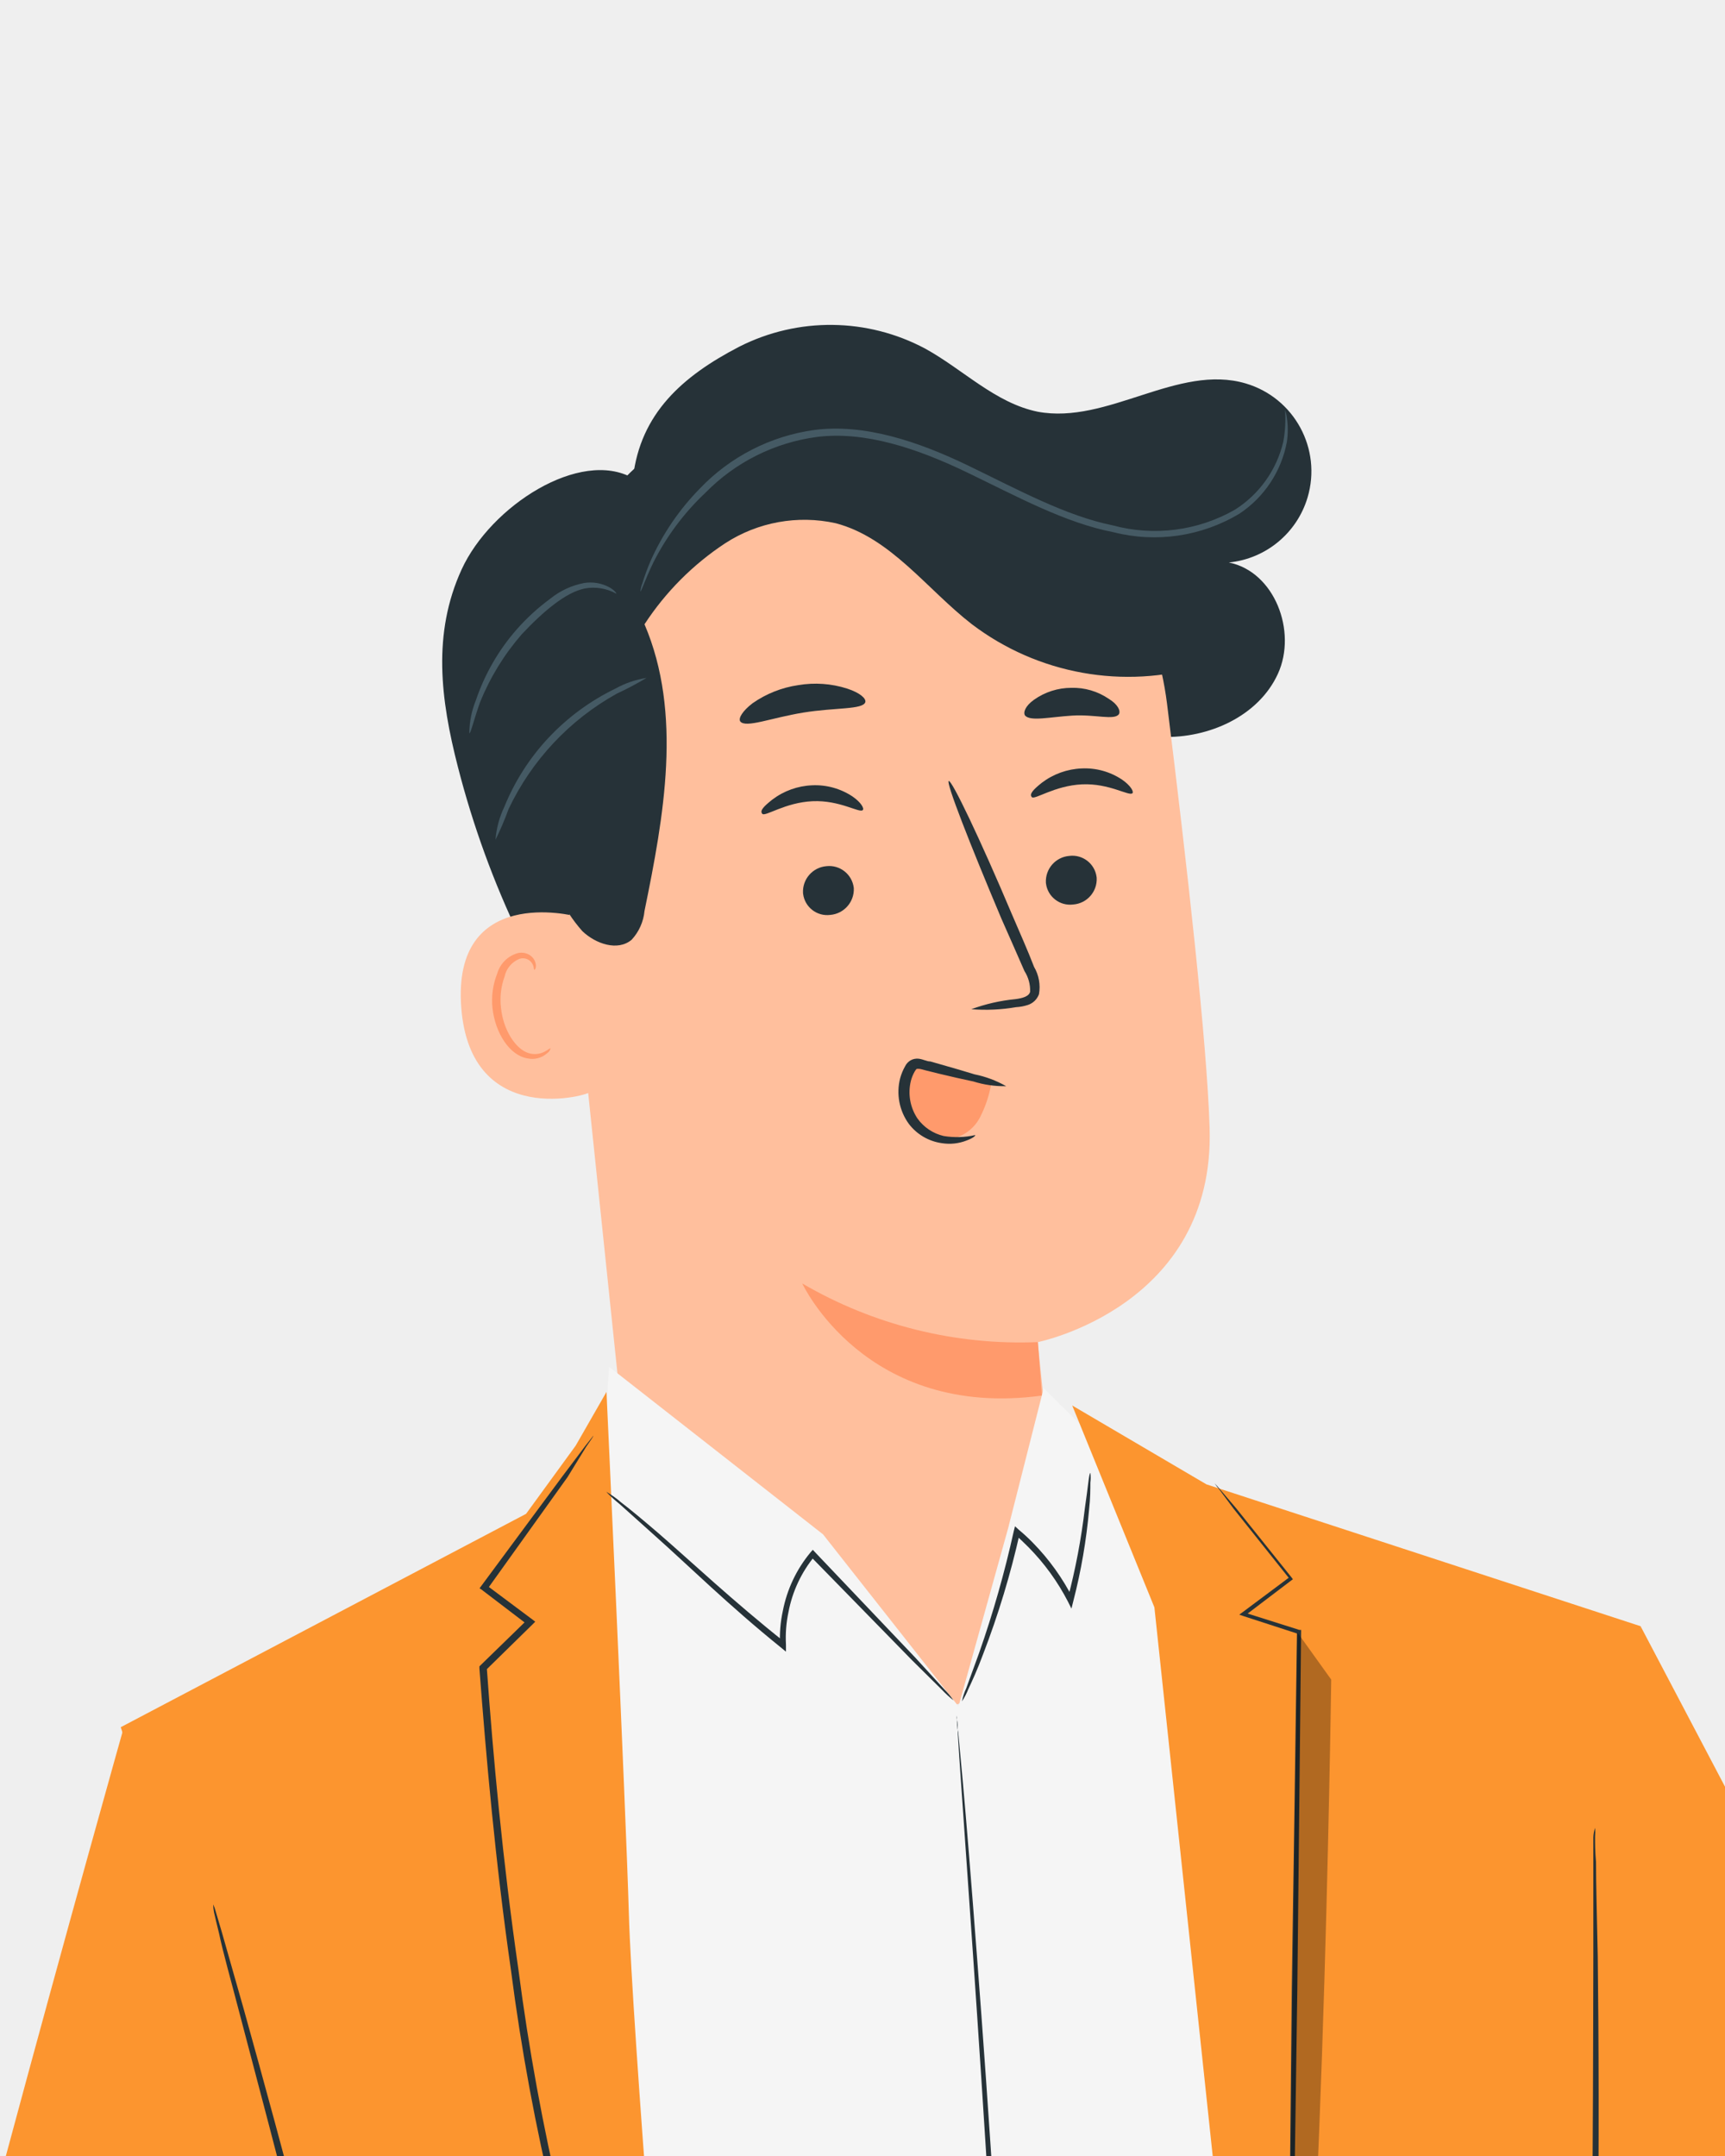 <?xml version="1.0" encoding="UTF-8"?>
<svg id="Ebene_1" data-name="Ebene 1" xmlns="http://www.w3.org/2000/svg" width="1200" height="1500" xmlns:xlink="http://www.w3.org/1999/xlink" viewBox="0 0 1200 1500">
  <rect x="0" y="0" width="1200" height="1500" fill="#808080" stroke="none"/>
  <defs>
    <style>
      .cls-1 {
        clip-path: url(#clippath);
      }

      .cls-2 {
        fill: #f5f5f5;
      }

      .cls-3 {
        fill: #fc952f;
      }

      .cls-4 {
        fill: #ffbf9d;
      }

      .cls-5 {
        fill: #ff9a6c;
      }

      .cls-6 {
        fill: #efefef;
      }

      .cls-7 {
        fill: #455a64;
      }

      .cls-8 {
        fill: #263238;
      }

      .cls-9 {
        opacity: .3;
      }
    </style>
    <clipPath id="clippath">
      <rect class="cls-6" y="-.29" width="1200.22" height="1500.28"/>
    </clipPath>
  </defs>
  <rect class="cls-6" y="-.29" width="1200.22" height="1500.28"/>
  <g class="cls-1">
    <g id="freepik--Character--inject-119">
      <path class="cls-8" d="m440.35,332.3c5.16-44.54,34.23-70.55,74.06-91.17,40.74-20.61,88.97-20.08,129.24,1.43,26.33,14.48,48.71,37.85,78.23,43.89,48.6,9.11,97.54-33.68,144.82-19.64,33.74,10.04,52.96,45.53,42.92,79.28-7.38,24.8-29.02,42.68-54.77,45.25,31.82,6.36,47.62,47.95,34.12,77.46-13.49,29.51-48.16,44.98-80.64,43.89-32.5-2.91-63.58-14.68-89.86-34.01-27.1-17.77-52.11-38.84-80.53-54.86-27.85-17.21-60.88-24.01-93.26-19.2-43.01,8.89-75.26,47.18-88.76,88.98s-10.97,86.89-7.13,130.56,9.98,87.77,3.4,131.66c-.04,5.22-2.62,10.09-6.91,13.06-6.69,3.29-13.82-3.29-18.21-9.22-50.68-67.47-87.56-144.27-108.51-226.01-12.18-47.29-17.77-92.93,2.52-137.36,20.3-44.43,82.61-84.26,119.15-63.63"/>
      <path class="cls-4" d="m386.81,546.13l46.52,445.88c8.67,83.27,85.69,226.56,216.69,206.81l-3.29-7.13c112.46-25.67,84.04-159.09,75.26-257.94h0s123.43-24.8,119.48-149.1c-1.87-60.01-15.8-183.44-29.62-295.02-15.02-119.67-119.34-207.81-239.84-202.64l-11.96.55c-129.24,13.17-190.03,130.01-173.24,258.6Z"/>
      <path class="cls-5" d="m721.99,933.75c-57.42,2.35-114.3-11.82-163.91-40.81,0,0,43.89,94.68,166.77,78.01l-2.85-37.19Z"/>
      <path class="cls-8" d="m762.91,610.75c.5,9.6-6.76,17.84-16.35,18.54-9.25,1.19-17.73-5.34-18.92-14.6-.02-.18-.04-.36-.06-.55-.51-9.58,6.68-17.84,16.24-18.65,9.32-1.19,17.84,5.39,19.03,14.71.02.18.04.36.06.54Z"/>
      <path class="cls-8" d="m787.81,551.84c-2.19,2.41-16.02-7.02-35.11-6.14-19.09.88-32.91,10.97-34.89,8.89s.99-5.27,6.91-9.98c8.01-6.09,17.7-9.58,27.76-9.98,9.96-.48,19.8,2.25,28.09,7.79,6.03,4.17,8.23,8.34,7.24,9.44Z"/>
      <path class="cls-8" d="m593.95,617.88c.45,9.6-6.77,17.84-16.35,18.65-9.26,1.19-17.72-5.35-18.91-14.61-.03-.21-.05-.43-.07-.64-.51-9.58,6.68-17.84,16.24-18.65,9.45-1.09,17.99,5.7,19.08,15.15,0,.03,0,.07.01.1Z"/>
      <path class="cls-8" d="m600.2,563.57c-2.08,2.41-15.91-7.02-35-6.14-19.09.88-32.91,10.97-34.89,8.78s.99-5.16,6.91-9.87c8.01-6.09,17.7-9.58,27.76-9.98,9.95-.46,19.79,2.27,28.09,7.79,6.03,4.17,8.23,8.34,7.13,9.44Z"/>
      <path class="cls-8" d="m675.69,702.14c9.93-3.65,20.29-6.01,30.83-7.02,4.83-.66,9.33-1.87,10.09-5.16.17-5.08-1.2-10.09-3.95-14.37-5.05-11.63-10.42-23.7-16.02-36.43-21.94-52-38.73-94.9-36.64-95.78s21.94,40.59,43.89,92.6c5.49,12.84,10.97,25.01,15.47,36.75,3.36,5.72,4.56,12.45,3.4,18.98-1.29,3.53-4.11,6.28-7.68,7.46-2.66.88-5.43,1.39-8.23,1.54-10.29,1.77-20.75,2.25-31.16,1.43Z"/>
      <path class="cls-8" d="m601.96,488.53c-1.76,5.27-20.85,3.62-43.12,7.24-22.27,3.62-40.16,10.97-43.89,6.14-1.43-2.19,1.54-7.24,8.56-12.62,9.47-6.64,20.37-10.96,31.82-12.62,11.37-1.93,23.03-1.1,34.01,2.41,9,2.96,13.28,6.91,12.62,9.44Z"/>
      <path class="cls-8" d="m778.38,496.87c-3.18,4.5-16.57,0-32.37.99s-29.07,4.17-32.91,0c-1.43-2.08,0-6.58,6.14-10.97,7.59-5.41,16.68-8.33,26-8.34,9.3-.27,18.44,2.42,26.11,7.68,6.36,3.84,8.34,8.45,7.02,10.64Z"/>
      <path class="cls-4" d="m400.96,637.63c-2.19-.77-86.56-21.94-80.09,63.31,6.47,85.25,90.19,60.89,90.19,58.48s-10.09-121.78-10.09-121.78Z"/>
      <path class="cls-5" d="m382.75,729.24s-1.43,1.1-3.84,2.41c-3.37,1.79-7.31,2.18-10.97,1.1-9.22-2.63-17.88-16.24-19.42-31.49-.89-7.41-.03-14.93,2.52-21.94,1.2-5.49,5.01-10.04,10.2-12.18,3.46-1.22,7.3.21,9.11,3.4,1.32,2.3.88,4.06,1.32,4.17s1.76-1.65.77-5.05c-.61-2.07-1.93-3.85-3.73-5.05-2.46-1.61-5.47-2.16-8.34-1.54-6.99,1.9-12.48,7.31-14.48,14.26-3.03,7.62-4.15,15.87-3.29,24.03,1.87,17.12,11.74,32.91,24.36,35,4.7,1.02,9.6-.19,13.28-3.29,2.52-1.65,2.85-3.73,2.52-3.84Z"/>
      <path class="cls-8" d="m808.22,373.88c-13.2-23.53-32.05-43.4-54.86-57.82-47.69-33.53-104.74-51.15-163.04-50.36-58.51,1.13-114.28,25.02-155.47,66.6-31.74,34.15-52.72,76.89-60.34,122.88-7.41,45.82-5.65,92.66,5.16,137.8,2.96,20.37,11.81,39.44,25.45,54.86,9.22,8.78,24.47,14.15,34.23,6.03,5.13-5.52,8.29-12.58,9-20.08,13.49-65.83,26.55-137.36,0-199.46,14.65-22.46,33.77-41.65,56.17-56.39,22.71-14.73,50.37-19.75,76.8-13.93,38.4,10.09,63.31,45.86,94.68,70.22,45.91,34.89,105.76,45.66,160.95,28.96l-28.75-89.31Z"/>
      <path class="cls-5" d="m689.51,754.37c-1.43,7.94-4.02,15.63-7.68,22.82-3.7,7.27-10.32,12.62-18.21,14.7-8.65,1.27-17.35-1.91-23.15-8.45-5.63-6.6-9.01-14.83-9.65-23.48-.77-7.68,1.32-17.33,8.78-19.42,3.22-.6,6.54-.38,9.65.66l42.46,10.2"/>
      <path class="cls-8" d="m678.43,789.7c-7.2,1.64-14.66,1.86-21.94.66-7.41-1.72-13.93-6.09-18.32-12.29-5.09-7.69-6.72-17.16-4.5-26.11.58-2.27,1.47-4.44,2.63-6.47,1.32-1.97.99-1.87,2.74-1.87s4.5,1.1,6.8,1.54l7.02,1.76c9.11,2.19,17.33,4.06,24.25,5.49,7.38,2.32,15.09,3.43,22.82,3.29-6.82-3.9-14.23-6.68-21.94-8.23-6.8-2.08-14.92-4.5-23.92-7.02l-6.91-1.97c-2.52,0-4.39-1.32-7.79-1.87-2.04-.3-4.13.09-5.92,1.1-1.66.98-3,2.43-3.84,4.17-1.47,2.59-2.61,5.36-3.4,8.23-2.86,10.97-.64,22.65,6.03,31.82,5.55,7.29,13.75,12.1,22.82,13.39,5.88.97,11.91.32,17.44-1.87,4.5-1.65,6.14-3.29,5.92-3.73Z"/>
      <path class="cls-7" d="m893.91,285.12c.66,1.81,1.1,3.68,1.32,5.6.8,5.53.8,11.15,0,16.68-3.78,20.4-15.65,38.41-32.91,49.92-26.35,15.88-57.96,20.55-87.77,12.95-33.9-6.58-67.15-24.91-102.03-41.69-34.89-16.79-70.99-28.75-104.23-24.58-29.42,3.91-56.68,17.54-77.46,38.73-14.85,13.95-27.14,30.4-36.32,48.6-6.14,12.84-8.45,20.41-9,20.19.14-1.92.59-3.81,1.32-5.6,1.62-5.29,3.52-10.49,5.71-15.58,8.29-18.65,19.85-35.66,34.12-50.25,21.16-22.26,49.24-36.69,79.65-40.92,34.67-4.61,72.08,7.79,107.08,24.69,35,16.9,67.91,35,100.83,41.69,28.64,7.71,59.17,3.76,84.92-10.97,16.92-10.74,28.97-27.67,33.57-47.18,1.36-7.34,1.77-14.83,1.21-22.27Z"/>
      <path class="cls-7" d="m326.47,510.14c.07-7.9,1.63-15.72,4.61-23.04,6.14-18.13,15.8-34.87,28.42-49.26,6.97-7.9,14.77-15.04,23.26-21.28,6.87-5.56,15.01-9.34,23.7-10.97,6.03-.93,12.2.15,17.55,3.07,3.62,2.08,4.94,4.17,4.72,4.39-6.67-3.72-14.43-5-21.94-3.62-13.39,2.74-29.07,16.13-43.89,31.93-12.13,13.96-21.88,29.83-28.85,46.96-4.72,13.28-6.58,22.05-7.57,21.83Z"/>
      <path class="cls-7" d="m344.68,584.31c.61-7.96,2.7-15.73,6.14-22.93,7.23-17.81,17.68-34.14,30.83-48.16,13.2-14.06,28.85-25.58,46.19-34.01,6.81-3.8,14.24-6.37,21.94-7.57-6.72,4-13.64,7.67-20.74,10.97-32.85,18.26-59.17,46.34-75.26,80.31-2.64,7.29-5.68,14.44-9.11,21.39Z"/>
      <path class="cls-2" d="m423.67,950.87l148.88,116.63,94.24,119.7,34.56-124.09,24.69-97.32,40.48,40.16,102.8,219.43,115.64,1057.98s-201.66,59.03-306.1,65.83c-104.45,6.8-270.88-21.39-270.88-21.39v-556.69l-59.25-551.21,71.42-211.2,3.51-57.82Z"/>
      <path class="cls-8" d="m724.51,2342.16v-11.63c0-8.01-.77-19.2-1.21-33.57-1.1-29.4-2.41-71.42-4.17-123.32-3.62-104.01-9.33-247.84-17.55-405.94-8.23-158.1-17.44-302.37-24.58-405.94-3.62-51.79-6.47-93.7-8.56-123.1-.99-14.26-1.76-25.45-2.19-33.46,0-3.62,0-6.47-.55-8.67-.15-.98-.15-1.98,0-2.96.12.98.12,1.98,0,2.96,0,2.19,0,5.05.88,8.67.77,7.9,1.76,19.09,3.07,32.91,2.63,29.07,6.03,71.09,9.98,122.99,8.01,103.9,17.55,247.52,25.78,405.94,8.23,158.43,13.49,302.48,16.35,406.6,1.43,52.11,2.3,94.24,2.74,123.43v42.24c.09.95.09,1.9,0,2.85Z"/>
      <path class="cls-3" d="m400.52,1005.72l-34.56,47.51-281.97,148.44,157,478.57,42.24,269.02-158.54,637.44s192.33,65.83,209.23,44.98c7.13-8.89,27.32-54.86,48.38-104.89,41.8-100,68.99-205.49,80.75-313.23,11.74-108.51,22.49-246.97,14.59-340.66-14.7-175.54-37.96-464.97-40.16-541.11s-15.58-363.37-15.58-363.37l-21.39,37.3Z"/>
      <path class="cls-3" d="m745.9,977.86l93.37,54.86,302.15,98.74-24.25,214.38-13.82,552.96,95.12,663.66s-101.49,35.99-141.64,21.17c-40.16-14.81-95.12-105.66-97.21-160.62-2.08-54.97-80.42-588.18-80.42-588.18l-76.14-716.54-57.16-140.43Z"/>
      <path class="cls-8" d="m844.98,1032.06c1.37,1.34,2.65,2.77,3.84,4.28l10.97,12.84,38.84,48.49.77,1.1-1.1.77-32.91,25.01v-2.74l38.51,12.18h1.21v1.21c-.66,68.79-1.65,155.36-2.63,249.16-1.65,114.54-3.18,218.11-4.28,293.6-.77,37.3-1.32,67.58-1.76,88.87,0,10.31-.55,18.32-.77,24.25v8.45-121.67c.77-75.37,1.87-179.05,2.96-293.6,1.43-93.81,2.63-180.26,3.62-249.05l1.21,1.65-38.51-12.51-2.85-.99,2.41-1.76,32.91-24.58v1.87l-39.28-49.26-9.87-13.28c-1.17-1.37-2.27-2.8-3.29-4.28Z"/>
      <path class="cls-8" d="m469.09,1781.95c-.32-.63-.58-1.29-.77-1.97l-1.97-6.25-7.79-23.7c-6.69-20.52-16.68-50.14-29.62-86.67-6.44-18.21-13.53-38.03-21.28-59.47-7.9-21.28-15.14-44.76-21.94-69.56-13.05-53.98-23.16-108.62-30.28-163.69-10.97-76.25-17.23-148-21.94-209.88v-1.43l32.91-32.04v2.63l-31.49-24.03-1.32-.88.99-1.32,56.83-76.8c6.69-8.78,11.85-15.8,15.69-20.85l4.17-5.27c.88-1.21,1.43-1.87,1.54-1.76-.37.68-.77,1.34-1.21,1.97l-3.84,5.6-12.95,21.07-55.73,77.9v-2.19l31.71,23.7,1.54,1.21-1.43,1.43-32.91,32.26.66-1.43c4.39,61.66,10.97,133.41,21.94,209.44,7.13,54.97,17.1,109.53,29.84,163.47,6.36,24.69,13.39,47.84,21.17,69.23l20.85,59.68c12.51,36.64,21.94,66.49,28.31,87.77,3.18,10.31,5.49,18.43,6.91,23.92l1.65,6.25c-.22.88-.11,1.65-.22,1.65Z"/>
      <path class="cls-3" d="m-61.16,2004.13c-17.63-11-28.65-30.03-29.4-50.8-.5-28.94,1.18-57.88,5.05-86.56,11.74-97.65,171.48-664.43,171.48-664.43l160.73,441.71-54.86,192.33,281.42,134.84-78.34,220.86s-374.13-137.03-456.08-187.94Z"/>
      <path class="cls-3" d="m1141.42,1131.68l258.05,490.64,6.91,10.09,281.42-143.95,92.71,187.5-378.73,230.4c-43.17,25.7-98.89,13.11-126.83-28.64l-167.31-249.93-45.09-205.17,78.88-290.96Z"/>
      <path class="cls-8" d="m1109.61,1271.67c.19,2.04.19,4.1,0,6.14,0,4.5,0,10.31.66,17.66,0,15.91.66,38.07,1.21,65.83.66,54.86.99,131.66,0,215.26-.99,83.6-2.52,160.18-4.28,215.26-1.1,27.21-1.87,49.37-2.52,65.17,0,7.35-.66,13.28-.88,17.77.06,2.07-.16,4.14-.66,6.14-.17-2.04-.17-4.1,0-6.14v-17.77c0-15.91.66-38.07,1.1-65.28.99-54.86,2.19-131.66,3.07-215.15.88-83.49.99-160.18,1.1-215.26v-82.94c.08-2.28.49-4.53,1.21-6.69Z"/>
      <path class="cls-8" d="m148.29,1324.88c.75,1.58,1.34,3.24,1.76,4.94l4.28,14.48,15.14,53.21c12.51,44.98,29.73,107.19,47.29,176.42,17.55,69.23,31.27,132.21,40.05,178.18,4.28,22.93,7.57,41.58,9.55,54.86.99,6.03,1.65,10.97,2.3,14.92.17,1.71.17,3.44,0,5.16-.6-1.64-1.04-3.33-1.32-5.05-.77-3.84-1.87-8.67-3.07-14.7-2.63-13.39-6.36-31.82-10.97-54.31-9.44-45.64-23.81-108.62-41.25-177.74-17.44-69.12-34.23-131.66-45.97-176.64-5.71-21.94-10.97-40.37-13.71-53.54-1.54-6.03-2.63-10.97-3.51-14.7-.36-1.81-.54-3.64-.55-5.49Z"/>
      <path class="cls-8" d="m663.29,1183.02c-2.8-2.23-5.44-4.65-7.9-7.24l-20.96-20.74-70.77-72.41h3.07c-9.23,11.22-15.49,24.57-18.21,38.84-1.6,7.49-2.19,15.17-1.76,22.82v4.83l-3.73-3.07c-35.88-28.96-64.84-57.49-86.56-76.8-10.97-9.76-19.42-17.55-25.56-22.93-3.26-2.61-6.34-5.43-9.22-8.45,3.64,2.06,7.05,4.49,10.2,7.24,6.47,4.94,15.47,12.4,26.55,21.94,21.94,18.98,51.68,47.07,87.77,75.7l-3.51,1.87c-.47-7.98.16-15.99,1.87-23.81,2.89-15.02,9.53-29.06,19.31-40.81l1.54-1.76,1.54,1.65,69.78,73.4,20.08,21.94c2.41,2.37,4.58,4.98,6.47,7.79Z"/>
      <path class="cls-8" d="m758.52,1024.81c.28,2.22.28,4.47,0,6.69,0,4.28,0,10.97-.88,18.54-1.89,21.55-5.56,42.91-10.97,63.85l-1.32,5.27-2.41-4.83c-7.18-13.93-16.43-26.69-27.43-37.85-3.18-3.18-6.36-6.25-9.55-9l3.51-1.1c-6.43,28.75-14.97,56.99-25.56,84.48-4.06,10.97-7.68,18.76-10.31,24.36-1.18,2.96-2.65,5.79-4.39,8.45.59-3.15,1.58-6.21,2.96-9.11l9-24.69c9.69-27.66,17.71-55.87,24.03-84.48l.88-3.51,2.63,2.41c3.45,2.86,6.75,5.9,9.87,9.11,11.27,11.51,20.71,24.68,27.98,39.06h-3.84c5.46-20.72,9.46-41.8,11.96-63.09,2.3-15.25,2.85-24.58,3.84-24.58Z"/>
      <g class="cls-9">
        <path d="m902.47,1135.63l23.59,32.91s-6.58,491.96-31.6,614.4l8.01-647.32Z"/>
      </g>
    </g>
  </g>
</svg>
